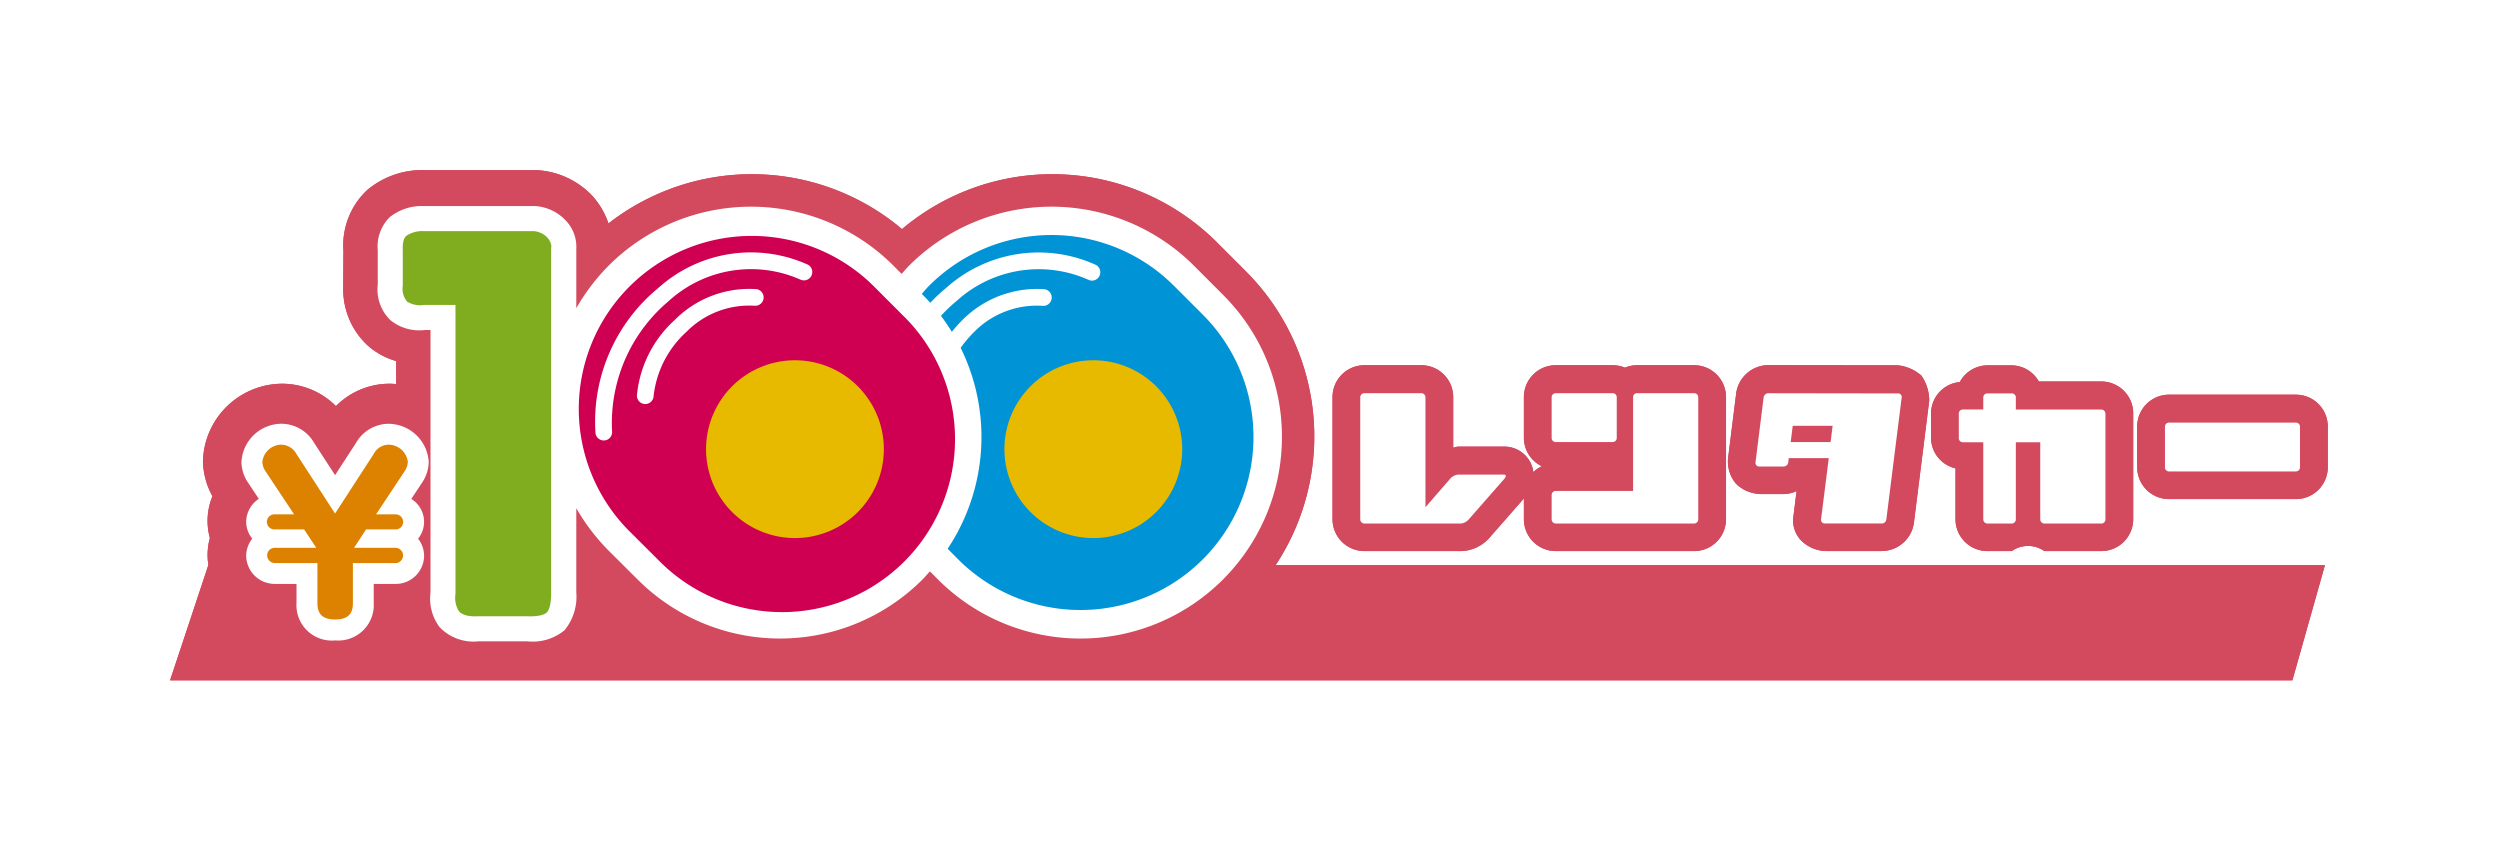<svg xmlns="http://www.w3.org/2000/svg" width="147" height="50" viewBox="0 0 147 50">
  <g id="swiper_100yen" transform="translate(-793 -4386)">
    <rect id="長方形_1682" data-name="長方形 1682" width="147" height="50" transform="translate(793 4386)" fill="#fff"/>
    <g id="logo_1_" data-name="logo (1)" transform="translate(803 4396.004)">
      <path id="パス_49" data-name="パス 49" d="M141.659,34.391h5.687a2.3,2.3,0,0,0,1.669-.782l2.026-2.313v1.221a1.876,1.876,0,0,0,1.871,1.874h8.142a1.877,1.877,0,0,0,1.873-1.874V25.334a1.875,1.875,0,0,0-1.873-1.872H157.7a1.879,1.879,0,0,0-.716.143,1.9,1.9,0,0,0-.72-.143h-3.352a1.874,1.874,0,0,0-1.871,1.872v2.393a1.867,1.867,0,0,0,1.053,1.675,1.88,1.88,0,0,0-.495.347,1.667,1.667,0,0,0-.136-.485,1.713,1.713,0,0,0-1.589-1.016h-2.718a2.064,2.064,0,0,0-.27.063V25.334a1.875,1.875,0,0,0-1.873-1.872h-3.353a1.875,1.875,0,0,0-1.871,1.872v7.183a1.877,1.877,0,0,0,1.871,1.874" transform="translate(-71.437 -11.991)" fill="#d3495e"/>
      <path id="パス_50" data-name="パス 50" d="M245.883,27h-7.462a1.875,1.875,0,0,0-1.873,1.871v2.394a1.875,1.875,0,0,0,1.873,1.875h7.462a1.874,1.874,0,0,0,1.873-1.875V28.867A1.874,1.874,0,0,0,245.883,27" transform="translate(-120.882 -13.797)" fill="#d3495e"/>
      <path id="パス_51" data-name="パス 51" d="M189.162,31.038H190.6a1.853,1.853,0,0,0,.764-.176c-.086.694-.181,1.451-.181,1.451a1.7,1.7,0,0,0,.469,1.475,2.153,2.153,0,0,0,1.368.6c.465,0,3.351,0,3.351,0a1.919,1.919,0,0,0,1.9-1.734l-.007.062.9-7.173a2.588,2.588,0,0,0-.466-1.476,2.522,2.522,0,0,0-1.37-.6l-7.624-.01a1.919,1.919,0,0,0-1.9,1.726l-.472,3.774a2.03,2.03,0,0,0,.471,1.474,2.118,2.118,0,0,0,1.366.6" transform="translate(-95.725 -11.991)" fill="#d3495e"/>
      <path id="パス_52" data-name="パス 52" d="M213.2,29.535v2.992a1.878,1.878,0,0,0,1.875,1.874h1.436a1.663,1.663,0,0,1,1.914,0h3.352a1.878,1.878,0,0,0,1.874-1.874V26.3a1.875,1.875,0,0,0-1.874-1.872H218.1a1.852,1.852,0,0,0-1.592-.948h-1.436a1.857,1.857,0,0,0-1.618.982,1.859,1.859,0,0,0-1.691,1.837v1.449a1.85,1.85,0,0,0,1.435,1.786" transform="translate(-108.218 -12.001)" fill="#d3495e"/>
      <path id="パス_53" data-name="パス 53" d="M63.278,5.965,61.572,4.256a13.7,13.7,0,0,0-18.527-.788,13.7,13.7,0,0,0-17.261-.331,4.594,4.594,0,0,0-.95-1.626A4.849,4.849,0,0,0,21.68.009C21.6.005,21.52,0,21.44,0h-6.5l.128,0a5.076,5.076,0,0,0-3.447,1.151A4.463,4.463,0,0,0,10.2,4.738s-.012,1.943-.012,2.19a4.494,4.494,0,0,0,1.458,3.4,4.311,4.311,0,0,0,1.656.9v1.352c-.132-.012-.261-.021-.394-.021a4.444,4.444,0,0,0-3.147,1.317,4.491,4.491,0,0,0-3.142-1.317,4.684,4.684,0,0,0-4.677,4.568A4.451,4.451,0,0,0,2.5,19.176a3.778,3.778,0,0,0-.152,2.454,3.716,3.716,0,0,0-.087,1.6H2.256L.007,30H124.8l1.913-6.772h-61.7A13.727,13.727,0,0,0,63.278,5.965" transform="translate(-0.007 -0.001)" fill="#d3495e"/>
      <path id="パス_54" data-name="パス 54" d="M63.278,5.964,61.572,4.256a13.7,13.7,0,0,0-18.527-.788,13.7,13.7,0,0,0-17.261-.331,4.584,4.584,0,0,0-.95-1.626A4.844,4.844,0,0,0,21.68.008C21.6,0,21.52,0,21.44,0H15.064a5.084,5.084,0,0,0-3.447,1.152A4.461,4.461,0,0,0,10.2,4.737s-.012,1.943-.012,2.189a4.5,4.5,0,0,0,1.458,3.4,4.312,4.312,0,0,0,1.656.9V12.58c-.132-.011-.261-.02-.394-.02a4.447,4.447,0,0,0-3.147,1.315A4.49,4.49,0,0,0,6.615,12.56a4.684,4.684,0,0,0-4.677,4.568A4.461,4.461,0,0,0,2.5,19.175a3.778,3.778,0,0,0-.152,2.454,3.991,3.991,0,0,0-.136.986,4.041,4.041,0,0,0,.049.611H2.256L.007,30H124.8l1.913-6.772h-61.7A13.727,13.727,0,0,0,63.278,5.964" transform="translate(-0.007 0)" fill="#d3495e"/>
      <path id="パス_55" data-name="パス 55" d="M141.659,34.391h5.687a2.3,2.3,0,0,0,1.669-.781l2.026-2.314v1.221a1.876,1.876,0,0,0,1.871,1.874h8.142a1.877,1.877,0,0,0,1.873-1.874V25.334a1.875,1.875,0,0,0-1.873-1.872H157.7a1.879,1.879,0,0,0-.716.143,1.9,1.9,0,0,0-.72-.143h-3.352a1.874,1.874,0,0,0-1.871,1.872v2.393a1.867,1.867,0,0,0,1.053,1.675,1.88,1.88,0,0,0-.495.347,1.667,1.667,0,0,0-.136-.485,1.713,1.713,0,0,0-1.589-1.016h-2.718a2.064,2.064,0,0,0-.27.063V25.334a1.875,1.875,0,0,0-1.873-1.872h-3.353a1.875,1.875,0,0,0-1.871,1.872v7.183a1.877,1.877,0,0,0,1.871,1.874" transform="translate(-71.437 -11.991)" fill="#d3495e"/>
      <path id="パス_56" data-name="パス 56" d="M245.883,27h-7.462a1.875,1.875,0,0,0-1.873,1.871v2.394a1.875,1.875,0,0,0,1.873,1.875h7.462a1.874,1.874,0,0,0,1.873-1.875V28.867A1.874,1.874,0,0,0,245.883,27" transform="translate(-120.882 -13.797)" fill="#d3495e"/>
      <path id="パス_57" data-name="パス 57" d="M189.162,31.038H190.6a1.853,1.853,0,0,0,.764-.176c-.086.694-.181,1.451-.181,1.451a1.694,1.694,0,0,0,.469,1.475,2.153,2.153,0,0,0,1.368.6c.465,0,3.351,0,3.351,0a1.919,1.919,0,0,0,1.9-1.734l-.007.062.9-7.173a2.588,2.588,0,0,0-.466-1.476,2.522,2.522,0,0,0-1.37-.6l-7.624-.01a1.919,1.919,0,0,0-1.9,1.726l-.472,3.774a2.03,2.03,0,0,0,.471,1.474,2.118,2.118,0,0,0,1.366.6" transform="translate(-95.725 -11.991)" fill="#d3495e"/>
      <path id="パス_58" data-name="パス 58" d="M213.2,29.535v2.992a1.878,1.878,0,0,0,1.875,1.874h1.436a1.668,1.668,0,0,1,1.914,0h3.352a1.878,1.878,0,0,0,1.874-1.874V26.3a1.875,1.875,0,0,0-1.874-1.872H218.1a1.852,1.852,0,0,0-1.592-.948h-1.436a1.857,1.857,0,0,0-1.618.982,1.859,1.859,0,0,0-1.691,1.837v1.449a1.85,1.85,0,0,0,1.435,1.786" transform="translate(-108.218 -12.001)" fill="#d3495e"/>
      <path id="パス_59" data-name="パス 59" d="M149.506,34.246a.705.705,0,0,1-.455.243h-5.687a.243.243,0,0,1-.239-.243V27.065a.242.242,0,0,1,.239-.238h3.354a.242.242,0,0,1,.241.238V33.53l1.457-1.675a.707.707,0,0,1,.444-.24h2.718c.13,0,.14.106.023.24Z" transform="translate(-73.142 -13.711)" fill="#fff"/>
      <path id="パス_60" data-name="パス 60" d="M174.519,34.488h-8.142a.241.241,0,0,1-.238-.243V32.814a.24.24,0,0,1,.238-.242h4.55V27.064a.232.232,0,0,1,.238-.238h3.354a.231.231,0,0,1,.239.238v7.181a.24.24,0,0,1-.239.243M169.729,29.7h-3.352a.24.24,0,0,1-.238-.238V27.064a.24.24,0,0,1,.238-.238h3.352a.238.238,0,0,1,.238.238v2.394a.238.238,0,0,1-.238.238" transform="translate(-84.902 -13.71)" fill="#fff"/>
      <path id="パス_61" data-name="パス 61" d="M247.589,33.237h-7.462a.243.243,0,0,1-.24-.243V30.6a.242.242,0,0,1,.24-.238h7.462a.241.241,0,0,1,.239.238v2.392a.242.242,0,0,1-.239.243" transform="translate(-122.588 -15.518)" fill="#fff"/>
      <path id="パス_62" data-name="パス 62" d="M198.341,34.245a.268.268,0,0,1-.272.243h-3.351a.216.216,0,0,1-.217-.243l.455-3.6H192.6l-.026.255a.28.28,0,0,1-.274.238h-1.437a.213.213,0,0,1-.216-.238l.479-3.833a.284.284,0,0,1,.273-.238l7.628.011a.207.207,0,0,1,.215.241Zm-5.505-5.5-.119.956h2.345l.12-.956Z" transform="translate(-97.424 -13.711)" fill="#fff"/>
      <path id="パス_63" data-name="パス 63" d="M223.484,34.5h-3.352a.244.244,0,0,1-.241-.243V29.722h-1.436v4.535a.239.239,0,0,1-.237.243h-1.436a.242.242,0,0,1-.242-.243V29.722h-1.2a.239.239,0,0,1-.239-.239V28.034a.239.239,0,0,1,.239-.238h1.2v-.707a.243.243,0,0,1,.242-.241h1.436a.24.24,0,0,1,.237.241V27.8h5.029a.24.24,0,0,1,.24.238v6.223a.241.241,0,0,1-.24.243" transform="translate(-109.924 -13.722)" fill="#fff"/>
      <path id="パス_64" data-name="パス 64" d="M74.657,9.534,72.951,7.826a11.845,11.845,0,0,0-16.749,0c-.153.156-.291.322-.437.485-.271-.271-.478-.481-.482-.485a11.842,11.842,0,0,0-16.747,0,12.032,12.032,0,0,0-1.9,2.5V6.857A2.258,2.258,0,0,0,36,5.153a2.727,2.727,0,0,0-1.766-.832h-6.6a3.012,3.012,0,0,0-1.963.648,2.432,2.432,0,0,0-.71,1.966v2a2.523,2.523,0,0,0,.748,2.1,2.705,2.705,0,0,0,2.032.575h.321V27.054a2.789,2.789,0,0,0,.537,2.029,2.751,2.751,0,0,0,2.273.833h2.884a2.94,2.94,0,0,0,2.191-.656,3.114,3.114,0,0,0,.688-2.232V22.087a12.077,12.077,0,0,0,1.9,2.494l1.708,1.7a11.839,11.839,0,0,0,16.747,0c.154-.154.292-.319.436-.48.274.271.483.484.483.484a11.845,11.845,0,0,0,20.218-8.377v0a11.765,11.765,0,0,0-3.469-8.372" transform="translate(-12.749 -2.209)" fill="#fff"/>
      <path id="パス_65" data-name="パス 65" d="M18.578,34.924l.624-.944a2.238,2.238,0,0,0,.4-1.24,2.387,2.387,0,0,0-2.355-2.234,2.218,2.218,0,0,0-1.9,1.09c0,.005-.649,1-1.251,1.929-.618-.951-1.247-1.922-1.247-1.922a2.238,2.238,0,0,0-1.889-1.1A2.375,2.375,0,0,0,8.59,32.763a2.217,2.217,0,0,0,.4,1.219l.621.938a1.642,1.642,0,0,0-.743,1.368,1.587,1.587,0,0,0,.359.972,1.648,1.648,0,0,0-.359.992,1.679,1.679,0,0,0,1.684,1.669h1.275v1.122a2.081,2.081,0,0,0,2.283,2.2,2.088,2.088,0,0,0,2.259-2.2V39.921h1.276a1.666,1.666,0,0,0,1.685-1.682,1.636,1.636,0,0,0-.353-.976,1.581,1.581,0,0,0-.4-2.339" transform="translate(-4.393 -15.591)" fill="#fff"/>
      <path id="パス_66" data-name="パス 66" d="M106.924,12.492c-.29-.291-1.418-1.419-1.707-1.707a10.172,10.172,0,0,0-14.383,0c-.156.156-.294.319-.435.482l.039.04A11.851,11.851,0,0,1,91.92,26.255c.266.268.506.507.616.621a10.172,10.172,0,0,0,14.388-14.384" transform="translate(-46.198 -3.992)" fill="#0093d5"/>
      <path id="パス_67" data-name="パス 67" d="M29.2,11.677a1.407,1.407,0,0,1-.975-.2,1.174,1.174,0,0,1-.252-.93V8.452s-.049-.613.2-.833a1.683,1.683,0,0,1,1-.284h6.5a1.283,1.283,0,0,1,.776.351c.337.373.248.64.248.64V28.609s.025.872-.256,1.15-1.149.224-1.149.224h-2.92s-.8.071-1.1-.3a1.474,1.474,0,0,1-.2-1.005V11.677Z" transform="translate(-14.29 -3.75)" fill="#80ad1f"/>
      <path id="パス_68" data-name="パス 68" d="M11.292,34.586a1.042,1.042,0,0,1-.191-.539,1.138,1.138,0,0,1,1.14-1.029,1.035,1.035,0,0,1,.861.538l2.276,3.51,2.277-3.51a.994.994,0,0,1,.873-.538,1.154,1.154,0,0,1,1.129,1.005,1.065,1.065,0,0,1-.192.563l-1.677,2.529h1.137a.445.445,0,0,1,.456.444.436.436,0,0,1-.456.441H17.2l-.706,1.081h2.432a.449.449,0,1,1,0,.9h-2.5v2.348c0,.373-.072.969-1.03.969-.767,0-1.056-.334-1.056-.969V39.978h-2.5a.453.453,0,0,1-.455-.442.448.448,0,0,1,.455-.455h2.432L13.557,38H11.832a.443.443,0,1,1,0-.885h1.137Z" transform="translate(-5.676 -16.875)" fill="#dd8200"/>
      <path id="パス_69" data-name="パス 69" d="M66.426,10.8A10.173,10.173,0,0,0,52.04,25.187c.29.286,1.419,1.415,1.707,1.7A10.171,10.171,0,1,0,68.132,12.508c-.289-.292-1.419-1.419-1.706-1.708" transform="translate(-25.074 -3.999)" fill="#cf0051"/>
      <path id="パス_70" data-name="パス 70" d="M110.791,28.094a5.227,5.227,0,1,1-5.227-5.226,5.227,5.227,0,0,1,5.227,5.226" transform="translate(-51.276 -11.688)" fill="#e7ba00"/>
      <path id="パス_71" data-name="パス 71" d="M74.913,28.094a5.227,5.227,0,1,1-5.226-5.226,5.227,5.227,0,0,1,5.226,5.226" transform="translate(-32.943 -11.688)" fill="#e7ba00"/>
      <path id="パス_72" data-name="パス 72" d="M101.107,10.635A8.131,8.131,0,0,0,92.3,12a10.144,10.144,0,0,0-.964.906c.222.248.431.505.631.769a8.8,8.8,0,0,1,.955-.914,7.172,7.172,0,0,1,7.731-1.256.491.491,0,1,0,.458-.869" transform="translate(-46.675 -5.066)" fill="#fff"/>
      <path id="パス_73" data-name="パス 73" d="M99.426,14.308a6.169,6.169,0,0,0-4.81,1.807,8.911,8.911,0,0,0-.651.727c.188.305.361.618.522.941a7.337,7.337,0,0,1,.824-.973,5.175,5.175,0,0,1,4-1.526.492.492,0,0,0,.118-.977" transform="translate(-48.021 -7.306)" fill="#fff"/>
      <path id="パス_74" data-name="パス 74" d="M54.829,12a10.168,10.168,0,0,0-3.688,8.526.49.49,0,1,0,.974-.109,9.371,9.371,0,0,1,3.335-7.656A7.173,7.173,0,0,1,63.183,11.5a.492.492,0,0,0,.46-.869A8.136,8.136,0,0,0,54.829,12" transform="translate(-26.126 -5.066)" fill="#fff"/>
      <path id="パス_75" data-name="パス 75" d="M58.372,16.115a6.822,6.822,0,0,0-2.228,4.452.492.492,0,1,0,.984,0,5.992,5.992,0,0,1,1.939-3.761,5.178,5.178,0,0,1,4-1.526.492.492,0,0,0,.117-.976,6.168,6.168,0,0,0-4.81,1.807" transform="translate(-28.694 -7.306)" fill="#fff"/>
    </g>
  </g>
</svg>
